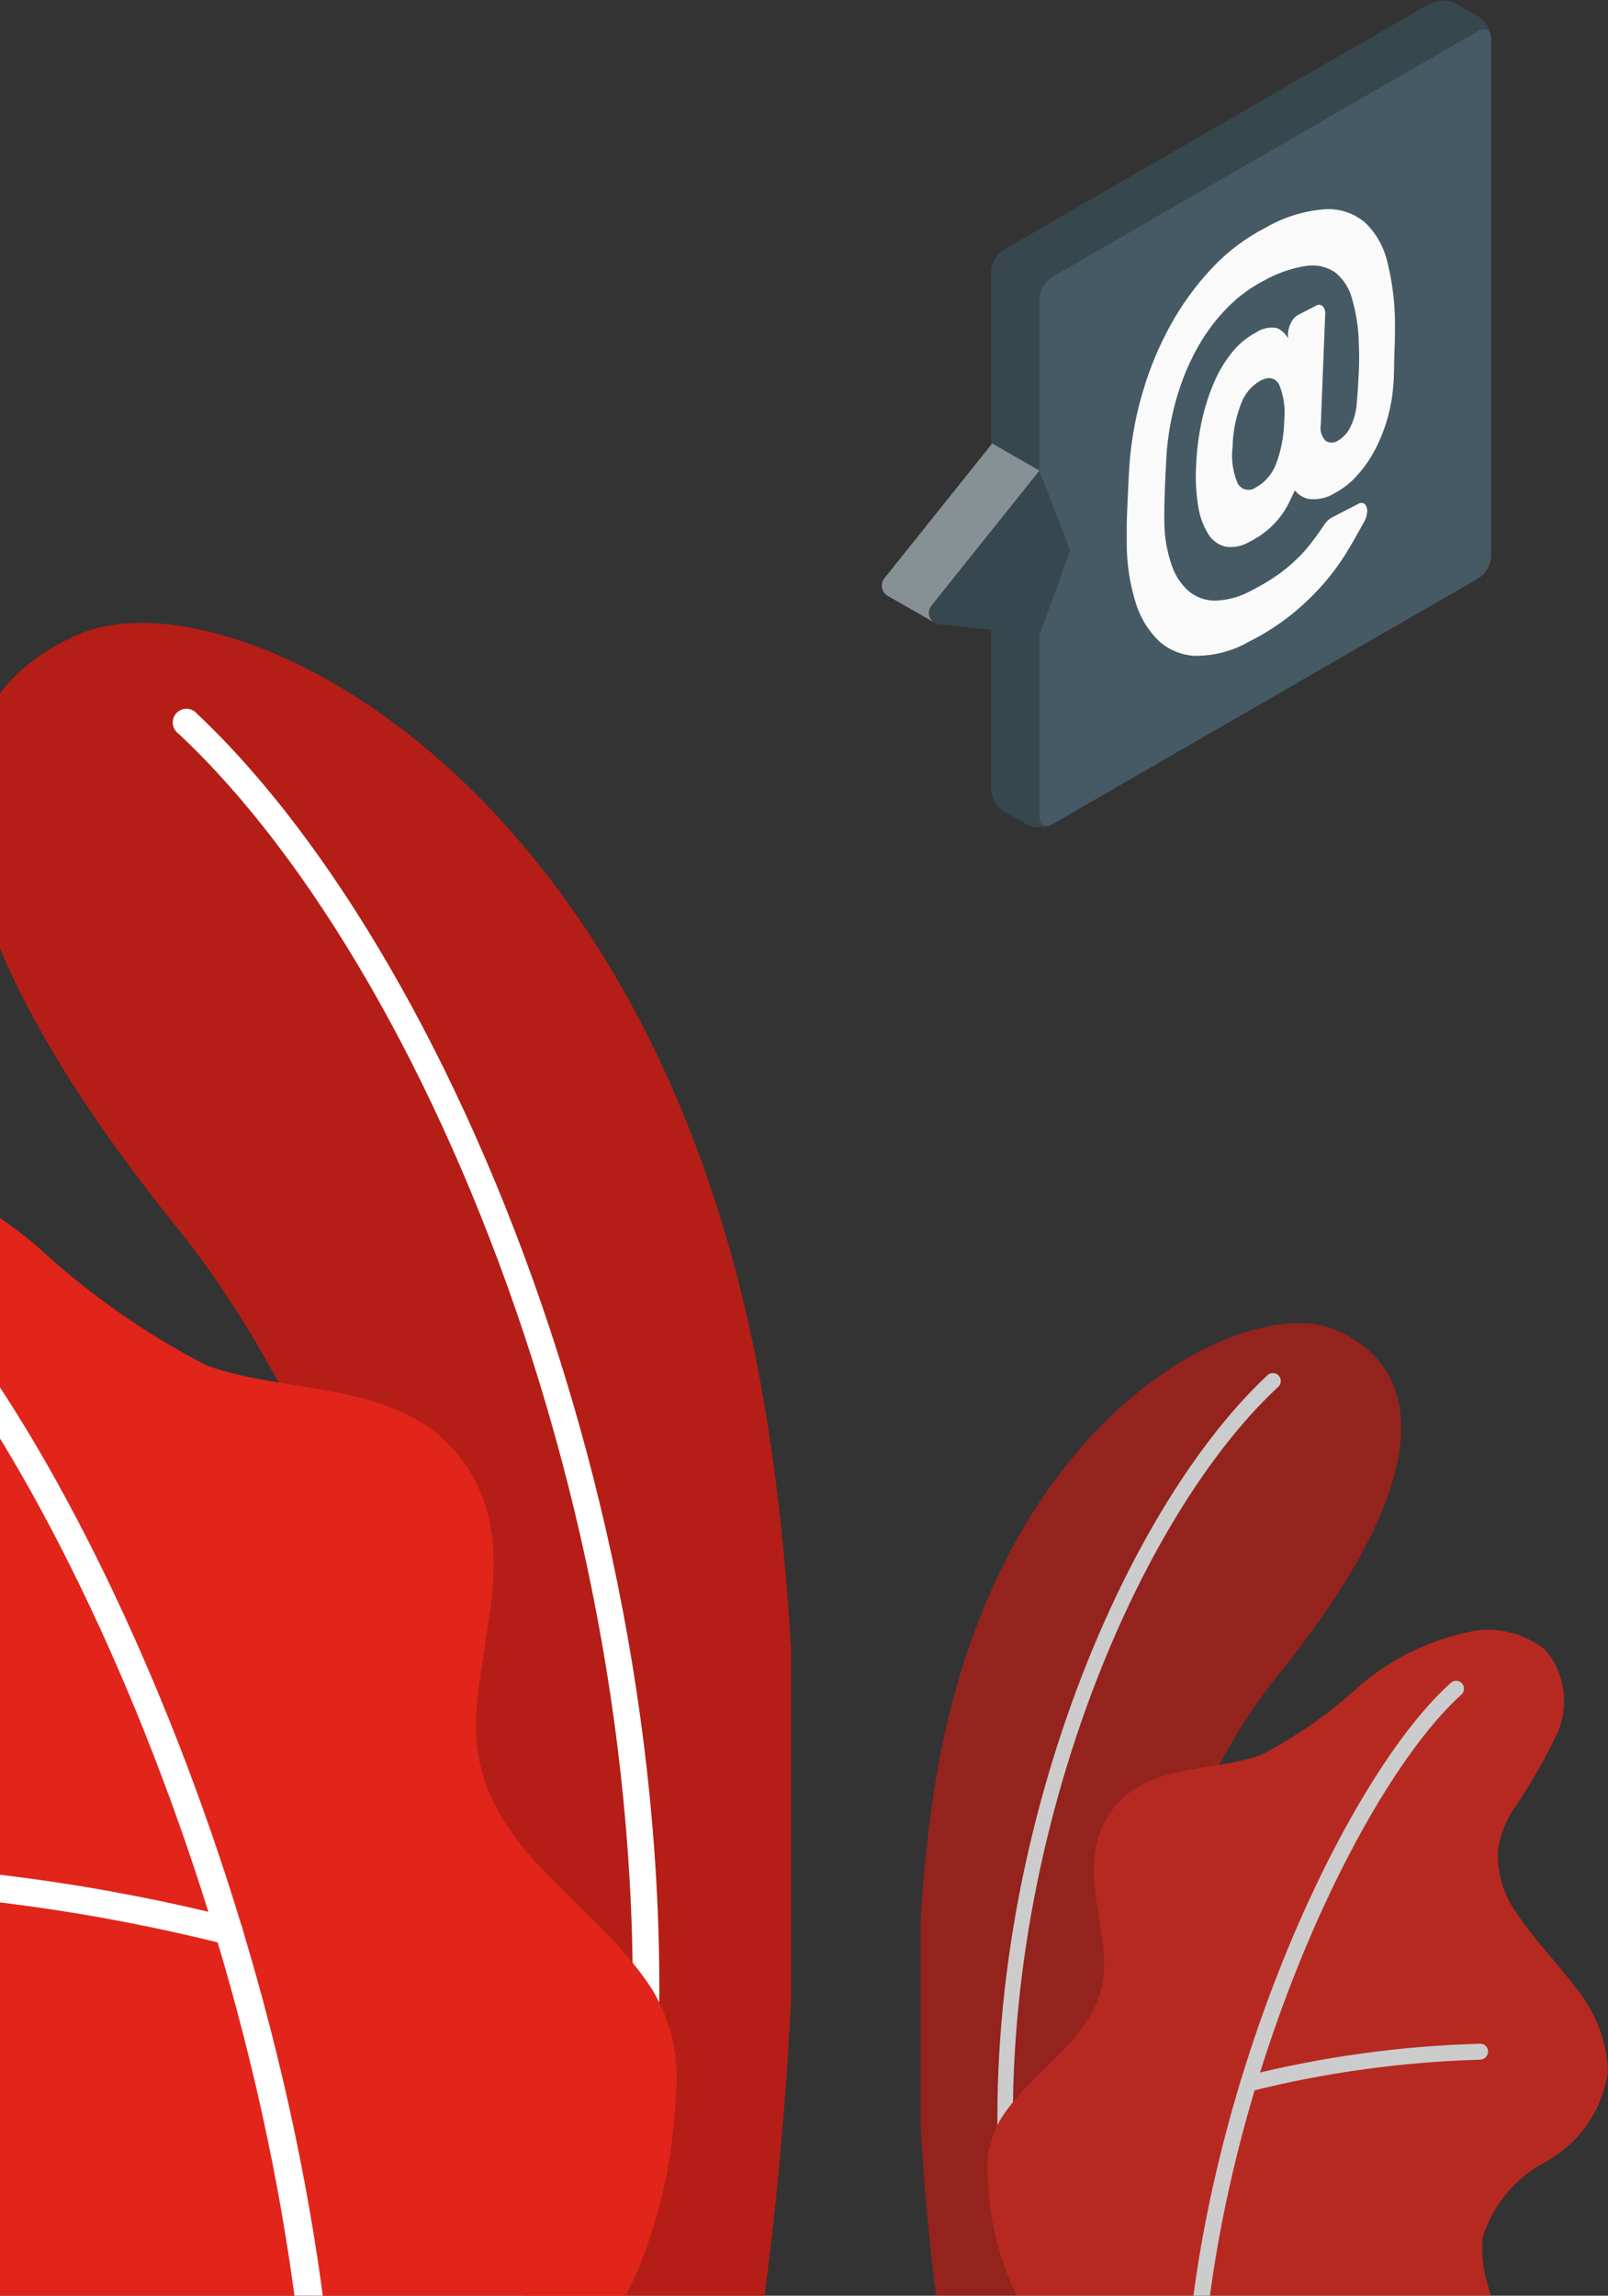<svg width="124" height="177" viewBox="0 0 124 177" fill="none" xmlns="http://www.w3.org/2000/svg">
<rect x="0" y="0" width="124" height="177" fill="#333333" stroke="none"/>
<path d="M110.264 0.27L77.4 19.248C77.116 19.431 76.879 19.679 76.71 19.972C76.54 20.265 76.442 20.594 76.424 20.932V60.874C76.444 61.212 76.543 61.539 76.714 61.831C76.885 62.122 77.122 62.369 77.406 62.551L79.182 63.555C79.489 63.711 79.828 63.792 80.171 63.792C80.515 63.792 80.854 63.711 81.16 63.555L114.024 44.587C114.309 44.402 114.545 44.152 114.715 43.859C114.884 43.565 114.982 43.235 115 42.897V2.958C114.981 2.622 114.883 2.294 114.713 2.003C114.543 1.711 114.308 1.464 114.024 1.282L112.248 0.278C111.942 0.122 111.603 0.041 111.259 0.041C110.915 0.041 110.577 0.122 110.27 0.278L110.264 0.27Z" fill="#37474F"/>
<path d="M80.159 62.984V23.043C80.177 22.704 80.275 22.375 80.445 22.081C80.614 21.787 80.851 21.538 81.135 21.353L113.999 2.385C114.54 2.075 114.975 2.325 114.975 2.946V42.889C114.957 43.228 114.859 43.557 114.689 43.851C114.52 44.145 114.283 44.394 113.999 44.579L81.135 63.547C80.589 63.856 80.159 63.604 80.159 62.984Z" fill="#455A64"/>
<path opacity="0.2" d="M81.133 63.544C80.826 63.697 80.488 63.776 80.145 63.776C79.802 63.776 79.463 63.697 79.156 63.544L77.409 62.581C77.123 62.402 76.885 62.156 76.714 61.865C76.543 61.575 76.444 61.247 76.426 60.91V20.929C76.441 20.577 76.548 20.236 76.735 19.939L80.447 22.084C80.266 22.372 80.164 22.702 80.151 23.041V62.984C80.158 63.552 80.547 63.902 81.133 63.544Z" fill="#37474F"/>
<path opacity="0.4" d="M114.959 2.767C114.88 2.278 114.483 2.107 113.996 2.385L81.132 21.353C80.853 21.536 80.626 21.788 80.473 22.085L76.754 19.94C76.915 19.668 77.142 19.441 77.413 19.28L110.278 0.303C110.583 0.144 110.922 0.062 111.266 0.062C111.611 0.062 111.95 0.144 112.255 0.303L114.032 1.307C114.279 1.471 114.489 1.687 114.648 1.938C114.807 2.189 114.911 2.471 114.954 2.766L114.959 2.767Z" fill="#37474F"/>
<path d="M72.057 48.004C71.445 47.641 68.583 46.023 68.432 45.928C68.318 45.858 68.221 45.763 68.147 45.65C68.074 45.537 68.027 45.41 68.008 45.277C67.99 45.143 68.002 45.008 68.042 44.88C68.082 44.751 68.15 44.634 68.241 44.535L76.513 34.192L80.159 36.286L71.893 46.624C71.805 46.721 71.739 46.837 71.699 46.962C71.659 47.088 71.647 47.221 71.662 47.351C71.678 47.482 71.721 47.608 71.79 47.72C71.858 47.833 71.949 47.93 72.057 48.004Z" fill="#37474F"/>
<path opacity="0.4" d="M72.057 48.004C71.445 47.641 68.583 46.023 68.432 45.928C68.318 45.858 68.221 45.763 68.147 45.65C68.074 45.537 68.027 45.41 68.008 45.277C67.99 45.143 68.002 45.008 68.042 44.88C68.082 44.751 68.15 44.634 68.241 44.535L76.513 34.192L80.159 36.286L71.893 46.624C71.805 46.721 71.739 46.837 71.699 46.962C71.659 47.088 71.647 47.221 71.662 47.351C71.678 47.482 71.721 47.608 71.79 47.72C71.858 47.833 71.949 47.93 72.057 48.004Z" fill="white"/>
<path d="M80.158 36.299L71.891 46.637C71.772 46.755 71.689 46.905 71.652 47.069C71.616 47.233 71.627 47.405 71.686 47.562C71.745 47.72 71.847 47.857 71.982 47.958C72.117 48.058 72.278 48.117 72.445 48.129L80.158 48.968L82.527 42.444L80.158 36.299Z" fill="#37474F"/>
<path d="M107.446 29.678C107.38 30.655 107.198 31.622 106.905 32.557C106.647 33.397 106.3 34.208 105.869 34.974C105.493 35.642 105.035 36.261 104.504 36.815C104.07 37.282 103.562 37.674 103.002 37.977C102.389 38.379 101.656 38.554 100.929 38.472C100.505 38.385 100.125 38.151 99.854 37.813C99.696 38.149 99.532 38.472 99.36 38.836C99.175 39.203 98.955 39.55 98.701 39.873C98.413 40.24 98.088 40.576 97.731 40.877C97.296 41.237 96.821 41.545 96.315 41.795C95.775 42.114 95.143 42.24 94.522 42.151C93.977 42.026 93.503 41.692 93.203 41.22C92.799 40.581 92.53 39.867 92.412 39.12C92.238 38.08 92.179 37.024 92.235 35.971C92.276 34.806 92.419 33.646 92.663 32.505C92.88 31.482 93.196 30.482 93.606 29.52C93.962 28.672 94.437 27.878 95.016 27.163C95.514 26.536 96.136 26.019 96.843 25.645C97.078 25.481 97.343 25.365 97.622 25.305C97.902 25.245 98.191 25.242 98.472 25.295C98.836 25.455 99.136 25.734 99.321 26.087V25.731C99.334 25.428 99.417 25.131 99.566 24.867C99.678 24.624 99.862 24.421 100.093 24.285L101.503 23.559C101.581 23.509 101.673 23.488 101.764 23.498C101.856 23.509 101.94 23.552 102.004 23.618C102.081 23.708 102.138 23.814 102.17 23.927C102.202 24.041 102.208 24.161 102.189 24.278L101.853 32.729C101.811 32.952 101.823 33.181 101.886 33.399C101.949 33.617 102.062 33.817 102.216 33.983C102.355 34.077 102.519 34.127 102.687 34.127C102.855 34.127 103.019 34.077 103.159 33.983C103.571 33.747 103.904 33.393 104.115 32.966C104.429 32.332 104.607 31.639 104.636 30.932C104.703 30.205 104.748 29.449 104.784 28.668C104.819 27.887 104.817 27.169 104.784 26.509C104.764 25.325 104.587 24.148 104.257 23.01C104.047 22.21 103.584 21.499 102.938 20.984C102.288 20.552 101.5 20.38 100.729 20.502C99.6 20.677 98.51 21.053 97.512 21.611C96.457 22.152 95.496 22.858 94.664 23.704C93.802 24.58 93.055 25.563 92.444 26.629C91.804 27.748 91.285 28.932 90.895 30.161C90.492 31.428 90.209 32.73 90.051 34.05C90.005 34.413 89.96 34.882 89.933 35.449C89.906 36.017 89.874 36.625 89.847 37.245C89.82 37.864 89.801 38.467 89.788 39.04C89.775 39.614 89.788 40.078 89.788 40.434C89.816 41.499 90.005 42.555 90.349 43.564C90.605 44.341 91.059 45.038 91.668 45.584C92.249 46.062 92.98 46.319 93.731 46.311C94.713 46.273 95.671 46.002 96.526 45.519C97.193 45.183 97.836 44.802 98.451 44.378C98.96 44.027 99.441 43.636 99.888 43.209C100.272 42.853 100.629 42.469 100.956 42.06C101.252 41.691 101.529 41.319 101.773 40.965C102.017 40.61 102.141 40.416 102.261 40.265C102.395 40.107 102.558 39.977 102.743 39.882L104.72 38.859C104.796 38.804 104.887 38.775 104.981 38.775C105.074 38.775 105.166 38.804 105.241 38.859C105.324 38.955 105.383 39.069 105.413 39.191C105.443 39.314 105.443 39.442 105.413 39.565C105.388 39.798 105.314 40.023 105.196 40.225C104.793 40.966 104.346 41.764 103.844 42.588C103.317 43.447 102.719 44.259 102.057 45.018C101.315 45.862 100.503 46.641 99.631 47.349C98.612 48.166 97.51 48.873 96.343 49.457C95.094 50.179 93.678 50.562 92.236 50.566C91.153 50.541 90.117 50.119 89.323 49.38C88.482 48.546 87.87 47.509 87.546 46.369C87.123 44.964 86.901 43.506 86.888 42.038V40.572C86.888 39.958 86.928 39.31 86.954 38.631C86.981 37.952 87.014 37.31 87.046 36.704C87.079 36.097 87.113 35.608 87.145 35.258C87.309 33.507 87.649 31.778 88.161 30.096C88.677 28.352 89.38 26.67 90.257 25.079C91.125 23.501 92.186 22.037 93.415 20.721C94.622 19.424 96.045 18.348 97.621 17.54C99.041 16.718 100.631 16.234 102.267 16.127C103.386 16.081 104.479 16.468 105.32 17.209C106.162 18.045 106.746 19.106 107 20.266C107.366 21.746 107.558 23.264 107.573 24.788C107.573 25.448 107.573 26.247 107.533 27.16C107.493 28.073 107.517 28.945 107.446 29.678ZM95.046 34.504C94.935 35.437 95.069 36.383 95.435 37.249C95.499 37.374 95.588 37.483 95.698 37.569C95.808 37.654 95.936 37.715 96.072 37.746C96.208 37.776 96.349 37.777 96.485 37.747C96.621 37.717 96.749 37.657 96.859 37.572C97.579 37.172 98.129 36.525 98.409 35.75C98.805 34.694 99.015 33.577 99.03 32.449C99.137 31.505 99.005 30.549 98.648 29.669C98.352 29.114 97.857 29.009 97.191 29.352C96.482 29.759 95.945 30.412 95.681 31.187C95.278 32.247 95.065 33.369 95.05 34.504H95.046Z" fill="#FAFAFA"/>
<g opacity="0.75" clip-path="url(#clip0_6_33)">
<path d="M82.699 184.217L72.362 178.188C72.362 178.188 68.821 155.626 72.362 136.122C77.332 108.699 96.261 99.645 102.99 102.53C109.72 105.416 111.122 113.618 98.469 129.255C91.055 138.45 83.064 158.668 82.699 184.217Z" fill="#E1251B"/>
<g opacity="0.2">
<path d="M82.696 184.217L72.359 178.188C72.359 178.188 68.819 155.626 72.359 136.122C77.329 108.699 96.258 99.645 102.988 102.53C109.717 105.416 111.119 113.618 98.466 129.255C91.053 138.45 83.062 158.668 82.696 184.217Z" fill="black"/>
</g>
<path d="M78.068 172.596C78.227 172.574 78.371 172.492 78.47 172.366C78.569 172.24 78.615 172.081 78.599 171.921C75.635 146.07 86.624 118.08 98.508 106.982C98.58 106.931 98.64 106.866 98.684 106.79C98.729 106.715 98.756 106.631 98.766 106.543C98.775 106.456 98.766 106.368 98.738 106.285C98.71 106.201 98.665 106.125 98.606 106.061C98.547 105.996 98.474 105.945 98.394 105.911C98.313 105.877 98.226 105.86 98.138 105.863C98.051 105.865 97.965 105.886 97.886 105.924C97.807 105.962 97.737 106.017 97.681 106.085C85.609 117.432 74.408 145.8 77.406 172.051C77.424 172.211 77.503 172.356 77.627 172.458C77.751 172.56 77.909 172.609 78.068 172.596Z" fill="white"/>
<path d="M105.641 197.536C106.987 198.333 109.913 196.91 111 196.209C112.868 194.995 114.395 193.323 115.437 191.352C116.57 189.101 116.982 186.554 116.616 184.06C116.429 182.742 116.153 181.438 115.789 180.158L114.785 176.352C114.38 175.122 114.224 173.825 114.323 172.535C115.099 170.026 116.834 167.927 119.15 166.695C120.45 165.993 121.567 164.993 122.41 163.777C123.253 162.562 123.798 161.164 124 159.698C123.888 157.281 122.98 154.97 121.416 153.126C119.977 151.212 118.254 149.508 116.955 147.498C115.933 146.088 115.425 144.368 115.516 142.628C115.68 141.565 116.058 140.548 116.627 139.636C117.93 137.74 119.082 135.744 120.072 133.666C120.547 132.613 120.714 131.446 120.553 130.301C120.392 129.157 119.91 128.081 119.163 127.2C117.683 126.027 115.799 125.487 113.923 125.698C110.575 126.283 107.444 127.757 104.859 129.966C102.568 132.082 100.003 133.879 97.234 135.309C93.327 136.703 88.135 135.888 85.537 139.883C83.282 143.334 84.912 147.222 85.137 150.899C85.492 156.81 79.932 159.032 77.207 163.321C76.362 164.744 76.002 166.403 76.181 168.049C76.286 170.812 76.894 173.532 77.976 176.076C79.281 178.812 80.743 181.471 82.354 184.039C82.436 184.145 105.439 197.406 105.641 197.536Z" fill="#E1251B"/>
<path d="M91.949 189.958C92.111 189.954 92.266 189.886 92.379 189.769C92.491 189.652 92.553 189.494 92.55 189.331C92.102 164.911 104.212 138.269 112.72 130.632C112.833 130.517 112.896 130.362 112.896 130.201C112.896 130.04 112.833 129.885 112.72 129.77C112.664 129.712 112.597 129.666 112.523 129.635C112.449 129.604 112.369 129.588 112.289 129.588C112.209 129.588 112.129 129.604 112.055 129.635C111.981 129.666 111.915 129.712 111.858 129.77C103.16 137.547 90.828 164.638 91.275 189.39C91.29 189.554 91.369 189.706 91.495 189.812C91.621 189.919 91.784 189.971 91.949 189.958Z" fill="white"/>
<path d="M96.266 161.237C96.324 161.255 96.386 161.255 96.444 161.237C102.24 159.786 108.176 158.97 114.148 158.803C114.309 158.795 114.461 158.725 114.572 158.609C114.684 158.493 114.748 158.338 114.75 158.177C114.752 158.095 114.736 158.014 114.705 157.939C114.674 157.863 114.628 157.795 114.569 157.739C114.51 157.682 114.44 157.638 114.364 157.61C114.287 157.582 114.206 157.57 114.125 157.574C108.037 157.74 101.985 158.572 96.078 160.056C95.999 160.078 95.926 160.116 95.862 160.166C95.798 160.217 95.745 160.28 95.706 160.351C95.666 160.422 95.641 160.501 95.632 160.582C95.624 160.663 95.631 160.745 95.654 160.823C95.694 160.952 95.777 161.064 95.888 161.139C96 161.214 96.132 161.249 96.266 161.237Z" fill="white"/>
</g>
<g clip-path="url(#clip1_6_33)">
<path d="M40.913 189.412L58.661 179.044C58.661 179.044 64.741 140.237 58.661 106.689C50.129 59.523 17.628 43.95 6.073 48.912C-5.481 53.875 -7.888 67.983 13.837 94.878C26.565 110.693 40.285 145.469 40.913 189.412Z" fill="#E1251B"/>
<g opacity="0.2">
<path d="M40.918 189.412L58.666 179.044C58.666 179.044 64.746 140.237 58.666 106.689C50.133 59.523 17.632 43.95 6.078 48.912C-5.476 53.875 -7.884 67.983 13.841 94.878C26.57 110.693 40.29 145.469 40.918 189.412Z" fill="black"/>
</g>
<path d="M48.864 169.424C48.591 169.388 48.344 169.246 48.174 169.03C48.004 168.813 47.925 168.539 47.953 168.265C53.041 123.801 34.174 75.657 13.769 56.569C13.646 56.482 13.543 56.37 13.467 56.239C13.39 56.109 13.343 55.965 13.327 55.815C13.311 55.665 13.327 55.513 13.374 55.37C13.422 55.227 13.499 55.095 13.601 54.984C13.703 54.873 13.827 54.786 13.966 54.727C14.104 54.668 14.254 54.64 14.404 54.644C14.554 54.648 14.702 54.684 14.837 54.75C14.973 54.816 15.092 54.909 15.188 55.025C35.917 74.543 55.148 123.335 50.001 168.488C49.97 168.762 49.834 169.013 49.622 169.188C49.409 169.363 49.137 169.447 48.864 169.424Z" fill="white"/>
<path d="M1.523 212.323C-0.789 213.692 -5.813 211.245 -7.679 210.04C-10.886 207.951 -13.508 205.075 -15.297 201.685C-17.242 197.813 -17.95 193.433 -17.322 189.143C-17.001 186.876 -16.526 184.634 -15.902 182.432L-14.177 175.885C-13.483 173.771 -13.214 171.539 -13.385 169.32C-14.718 165.005 -17.697 161.395 -21.672 159.275C-23.905 158.067 -25.823 156.348 -27.27 154.257C-28.717 152.166 -29.652 149.762 -30 147.241C-29.808 143.084 -28.248 139.108 -25.563 135.936C-23.092 132.645 -20.134 129.714 -17.904 126.257C-16.149 123.831 -15.277 120.874 -15.433 117.88C-15.714 116.053 -16.363 114.302 -17.34 112.734C-19.578 109.473 -21.556 106.04 -23.256 102.466C-24.072 100.654 -24.358 98.647 -24.082 96.679C-23.806 94.71 -22.978 92.86 -21.695 91.345C-19.153 89.326 -15.919 88.398 -12.698 88.761C-6.949 89.767 -1.574 92.302 2.865 96.102C6.798 99.742 11.202 102.833 15.958 105.292C22.665 107.689 31.58 106.288 36.04 113.159C39.913 119.094 37.114 125.783 36.727 132.106C36.117 142.273 45.664 146.095 50.343 153.473C51.794 155.919 52.412 158.774 52.104 161.604C51.925 166.356 50.88 171.035 49.023 175.41C46.782 180.117 44.272 184.69 41.505 189.107C41.364 189.289 1.869 212.099 1.523 212.323Z" fill="#E1251B"/>
<path d="M25.032 199.288C24.752 199.282 24.487 199.165 24.293 198.963C24.1 198.761 23.994 198.49 23.999 198.21C24.768 156.207 3.976 110.383 -10.632 97.248C-10.826 97.049 -10.934 96.783 -10.934 96.506C-10.934 96.228 -10.826 95.962 -10.632 95.764C-10.536 95.665 -10.421 95.586 -10.294 95.532C-10.167 95.479 -10.03 95.451 -9.893 95.451C-9.755 95.451 -9.618 95.479 -9.491 95.532C-9.364 95.586 -9.249 95.665 -9.153 95.764C5.782 109.141 26.957 155.737 26.188 198.311C26.162 198.593 26.026 198.855 25.81 199.038C25.593 199.221 25.314 199.31 25.032 199.288Z" fill="white"/>
<path d="M17.619 149.889C17.519 149.919 17.413 149.919 17.314 149.889C7.362 147.392 -2.831 145.988 -13.085 145.702C-13.361 145.687 -13.621 145.567 -13.813 145.367C-14.005 145.167 -14.114 144.902 -14.118 144.625C-14.121 144.484 -14.095 144.345 -14.041 144.215C-13.988 144.085 -13.908 143.968 -13.807 143.871C-13.706 143.773 -13.586 143.698 -13.455 143.649C-13.324 143.601 -13.184 143.58 -13.044 143.588C-2.591 143.873 7.799 145.305 17.942 147.857C18.076 147.895 18.202 147.959 18.312 148.046C18.422 148.133 18.513 148.241 18.581 148.364C18.648 148.487 18.691 148.622 18.706 148.761C18.722 148.901 18.709 149.042 18.67 149.176C18.601 149.398 18.459 149.589 18.267 149.719C18.075 149.848 17.849 149.908 17.619 149.889Z" fill="white"/>
</g>
<defs>
<clipPath id="clip0_6_33">
<rect width="53" height="75" fill="white" transform="matrix(-1 0 0 1 124 102)"/>
</clipPath>
<clipPath id="clip1_6_33">
<rect width="91" height="129" fill="white" transform="translate(-30 48)"/>
</clipPath>
</defs>
</svg>
